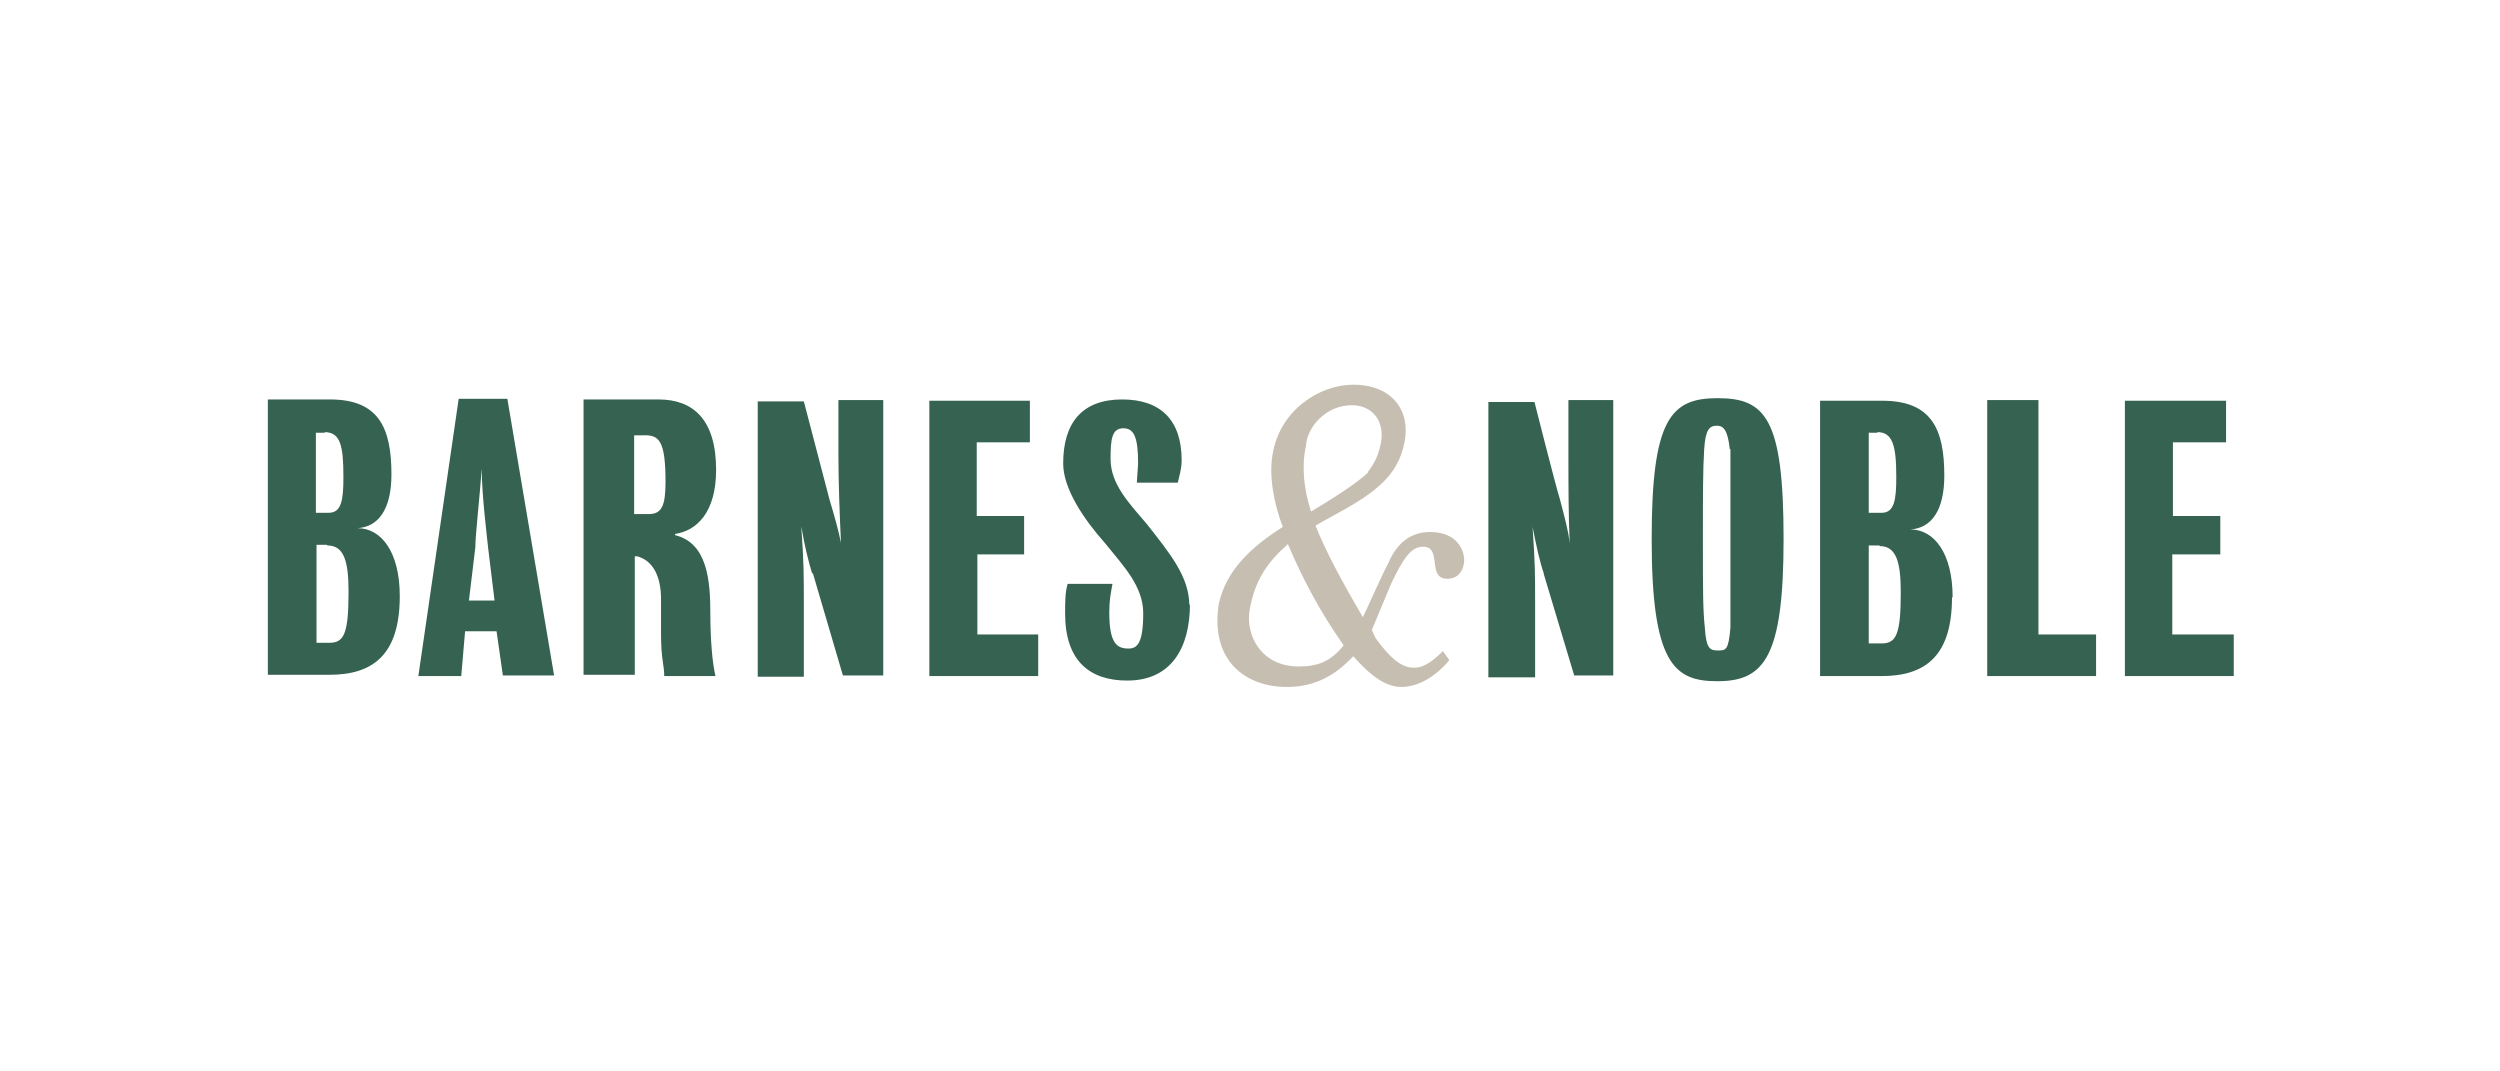<?xml version="1.0" encoding="UTF-8" standalone="no"?>
<!DOCTYPE svg PUBLIC "-//W3C//DTD SVG 1.1//EN" "http://www.w3.org/Graphics/SVG/1.1/DTD/svg11.dtd">
<svg width="100%" height="100%" viewBox="0 0 140 60" version="1.1" xmlns="http://www.w3.org/2000/svg" xmlns:xlink="http://www.w3.org/1999/xlink" xml:space="preserve" xmlns:serif="http://www.serif.com/" style="fill-rule:evenodd;clip-rule:evenodd;stroke-linejoin:round;stroke-miterlimit:1.414;">
    <g transform="matrix(1,0,0,1,-300,0)">
        <g id="Barnes---Noble" serif:id="Barnes &amp; Noble" transform="matrix(1,0,0,1,300,0)">
            <rect x="0" y="0" width="140" height="60" style="fill:none;"/>
            <g id="barnes-and-noble" transform="matrix(1.1,0,0,1.1,-7,-3)">
                <g transform="matrix(0.326,0,0,0.326,20,22.313)">
                    <path d="M307,39L307,45.5L290,45.5L290,2.5L305.8,2.5L305.8,9L297.5,9L297.5,20.5L304.9,20.5L304.9,26.5L297.4,26.5L297.4,39L307,39ZM268.5,2.4L276.5,2.4L276.5,39L285.5,39L285.5,45.5L268.5,45.5L268.5,2.4ZM263,33.2C263,42.2 259,45.5 252,45.5L242.4,45.5L242.4,2.5L252.1,2.5C259.8,2.5 261.8,6.9 261.8,14.2C261.8,19.6 259.8,22.4 256.5,22.6C260.2,22.6 263.1,26.3 263.1,33.2L263,33.2ZM251.4,7.5L250,7.5L250,20L252,20C254,20 254.3,18 254.3,14.4C254.3,9.4 253.7,7.4 251.3,7.4L251.4,7.5ZM251.7,25.1L250,25.1L250,40.4L252,40.4C254.3,40.4 255,39 255,32.4C255,27.7 254.3,25.2 251.7,25.2L251.7,25.1ZM226.3,46.3C219.6,46.3 216.1,43.5 216.1,24.1C216.1,5.3 219.1,2.1 226.4,2.1C233.9,2.1 236.7,5.3 236.7,24.1C236.7,42.5 233.7,46.3 226.4,46.3L226.3,46.3ZM228.3,10.1C228,7.1 227.3,6.4 226.3,6.4C225.1,6.4 224.5,7 224.3,10.1C224.1,13.1 224.1,17.4 224.1,24.1C224.1,32.1 224.1,35.1 224.4,37.9C224.6,41.2 225.2,41.5 226.4,41.5C227.7,41.5 228.1,41.5 228.4,37.9L228.4,10L228.3,10.1ZM199.3,29.6C198.6,27.6 198.1,25.2 197.5,22.2C197.9,28 197.9,29.6 197.9,34.7L197.9,45.7L190.6,45.7L190.6,2.7L197.8,2.7C197.8,2.7 201,15.4 201.8,18C202.5,20.7 203.1,22.8 203.3,24.8C203.1,20.5 203.1,15.4 203.1,11.1L203.1,2.4L210.1,2.4L210.1,45.4L204,45.4L199.2,29.4L199.3,29.6ZM144,34.2C144,41.2 141,46.2 134.2,46.2C128.4,46.2 124.5,43.2 124.5,35.7C124.5,34 124.5,32.4 124.9,31.1L131.9,31.1C131.6,32.7 131.4,33.7 131.4,35.6C131.4,40.4 132.6,41.2 134.4,41.2C135.7,41.2 136.7,40.5 136.7,35.7C136.7,31.5 133.7,28.4 130.7,24.7C127.5,21.1 124.2,16.3 124.2,12.3C124.2,5.9 127.2,2.3 133.4,2.3C139.4,2.3 142.7,5.5 142.7,11.8C142.7,13.2 142.3,14.3 142.1,15.3L135.7,15.3L135.9,12.3C135.9,8.3 135.3,6.8 133.6,6.8C131.8,6.8 131.6,8.5 131.6,11.6C131.6,15.6 134.6,18.6 137.3,21.8C140.9,26.4 143.9,30 143.9,34.5L144,34.2ZM103,2.5L119,2.5L119,9L110.7,9L110.7,20.5L118.1,20.5L118.1,26.5L110.8,26.5L110.8,39L120.3,39L120.3,45.5L103.3,45.5L103.3,2.5L103,2.5ZM85,29.5C84.4,27.5 83.8,25.1 83.3,22.1C83.7,27.9 83.7,29.5 83.7,34.6L83.7,45.6L76.5,45.6L76.5,2.6L83.7,2.6L87.7,17.9C88.5,20.6 89.1,22.7 89.5,24.7C89.3,20.4 89.1,15.3 89.1,11L89.1,2.4L96.1,2.4L96.1,45.4L89.8,45.4L85.1,29.4L85,29.5ZM63.6,23.5C68.6,24.7 69.1,30.5 69.1,35.7C69.1,39.7 69.4,43.4 69.9,45.5L61.9,45.5C61.9,43.7 61.4,43 61.4,38.9L61.4,33.5C61.4,30 60.2,27.5 57.7,26.8L57.3,26.8L57.3,45.3L49.3,45.3L49.3,2.3L61,2.3C66.3,2.3 70,5.3 70,13.3C70,19.9 67,22.8 63.6,23.3L63.6,23.5ZM58.6,7.9L57.2,7.9L57.2,20.2L59.5,20.2C61.5,20.2 62.1,18.9 62.1,15.2C62.1,8.7 61.1,7.8 58.6,7.9ZM35.8,38.5L30.8,38.5L30.2,45.5L23.5,45.5L29.8,2.2L37.4,2.2L44.7,45.4L36.7,45.4L35.7,38.4L35.8,38.5ZM34.4,25.5C34.2,23.5 33.4,17.2 33.4,13.1C33.1,17.4 32.4,23.5 32.4,25.4L31.4,33.7L35.4,33.7L34.4,25.5ZM20.6,33C20.6,42 16.6,45.3 9.6,45.3L0,45.3L0,2.3L9.7,2.3C17.3,2.3 19.3,6.7 19.3,14C19.3,19.4 17.3,22.2 14,22.4C17.7,22.4 20.6,26.1 20.6,33ZM9,7.5L7.5,7.5L7.5,20L9.5,20C11.5,20 11.8,18 11.8,14.4C11.8,9.4 11.3,7.4 8.8,7.4L9,7.5ZM9.2,25L7.6,25L7.6,40.3L9.6,40.3C11.9,40.3 12.6,38.9 12.6,32.3C12.6,27.6 11.9,25.1 9.3,25.1L9.2,25Z" style="fill:rgb(54,98,81);fill-rule:nonzero;"/>
                </g>
                <g transform="matrix(0.326,0,0,0.326,20,22.313)">
                    <path d="M186.8,27.8C186.6,29.2 185.8,30.3 184.2,30.3C180.9,30.3 183.5,25.3 180.4,25.3C178.6,25.3 177.4,26.9 175.4,31.1L172.4,38.3L173,39.6C175,42.3 176.8,44.2 179,44.2C180.2,44.2 181.5,43.6 183.5,41.6L184.5,43C182.3,45.7 179.5,47.2 177,47.2C174,47.2 171.4,44.5 169.5,42.4C166.7,45.4 163.5,47.2 159.1,47.2C152.8,47.2 147.1,43.2 148.5,34.2C149.7,28.8 153.8,25.2 158.5,22.2C157.1,18.6 156.3,14.2 156.9,10.9C158,4 164.2,0 169.5,0C175.7,0 178.5,4.2 177.5,9C177,11.5 175.9,13.8 173.3,16C170.6,18.4 166.1,20.5 163.6,22C165.2,26 167.6,30.5 171,36.3C172,34.3 173.5,30.7 175,27.8C176.3,24.8 178.4,23 181.5,23C185.8,23 187,26 186.8,27.8ZM153.3,35.3C152.7,39 155,44 161,44C164,44 166,43.2 168,40.7C164.2,35.3 161.5,30.1 159.3,24.9C156.3,27.5 154.1,30.4 153.3,35.3ZM171.8,13.6C173.1,11.9 173.5,10.6 173.8,9.2C174.5,5.6 172.4,3.2 169.3,3.2C165.3,3.2 162.3,6.5 162.1,9.6C161.4,13 161.8,16.3 162.9,19.8C165.3,18.4 170.3,15.3 171.9,13.6L171.8,13.6Z" style="fill:rgb(198,190,176);fill-rule:nonzero;"/>
                </g>
            </g>
        </g>
    </g>
</svg>
